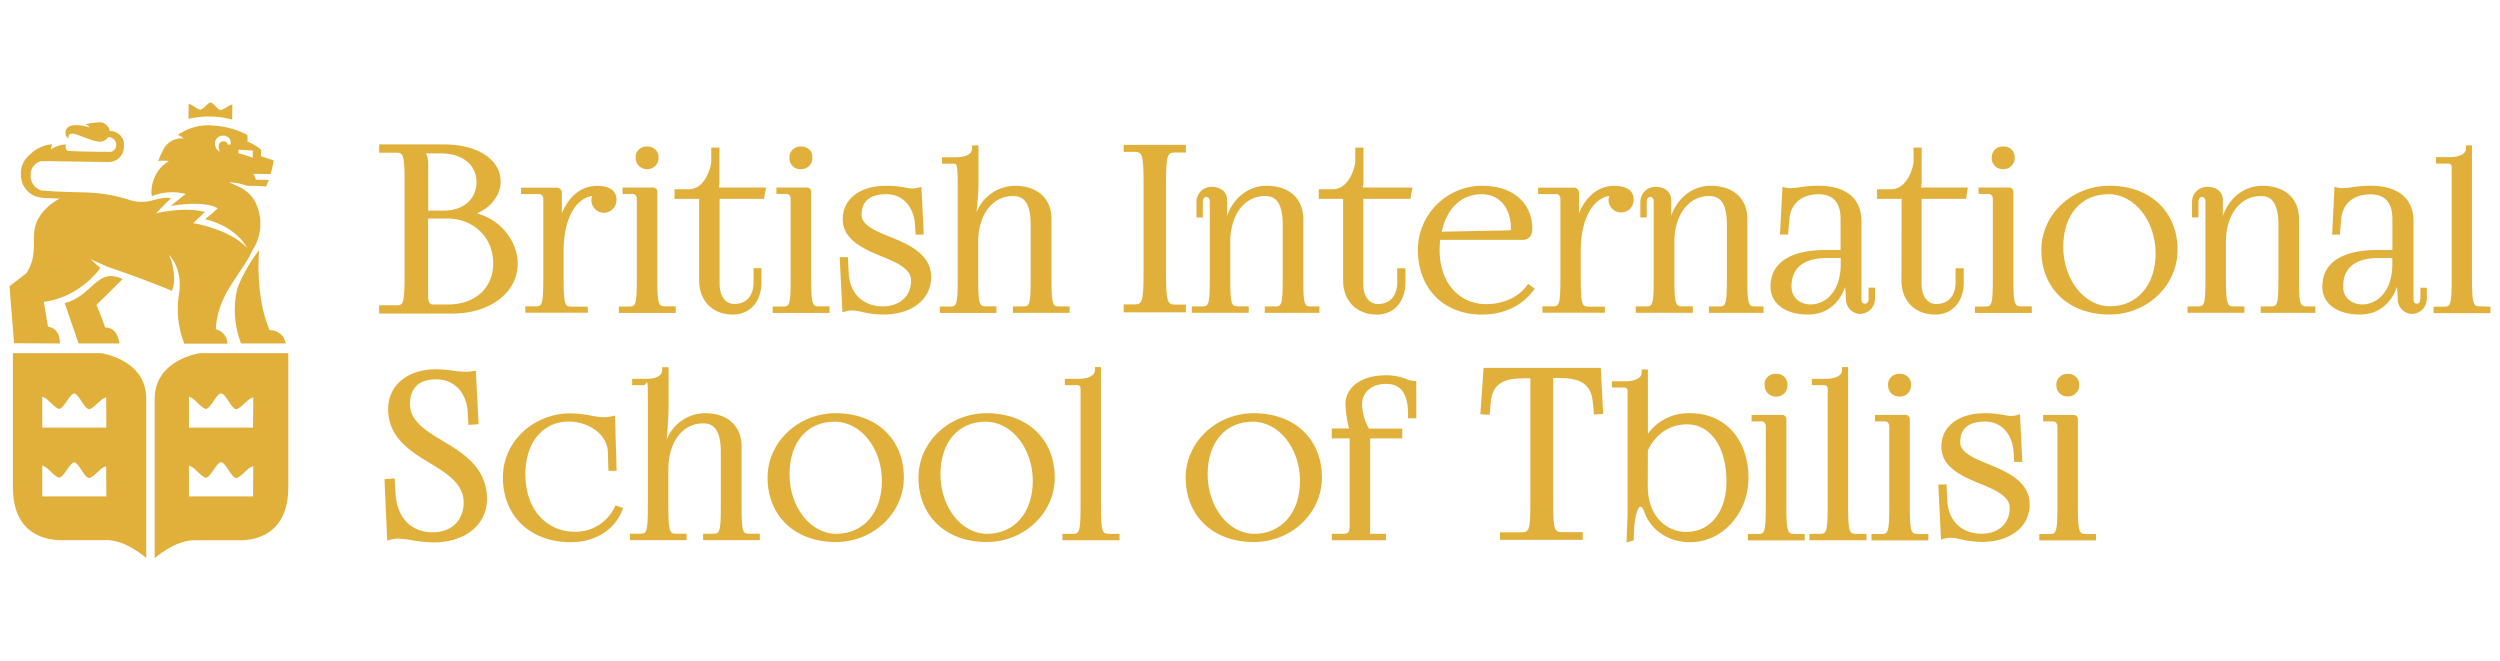 <svg xmlns="http://www.w3.org/2000/svg" id="Layer_1" data-name="Layer 1" viewBox="0 0 700 185"><defs><style>      .cls-1 {        fill: #e1b03b;      }    </style></defs><g><path class="cls-1" d="M65,33.47l.06-4.19c-1,.1-2.14,1.31-3.25,1.52-1-.1-1.94-2-2.86-2.09-.89.1-1.9,1.93-2.9,2-1.11-.25-2.18-1.48-3.22-1.61l-.06,4.18A25.27,25.27,0,0,1,65,33.47Z"></path><path class="cls-1" d="M72.57,70A44.4,44.4,0,0,0,66.5,80.6a25.9,25.9,0,0,0,1,15.57H80a4.49,4.49,0,0,0-1.55-2.72,4.43,4.43,0,0,0-2.94-1C71.28,82.77,72.57,70,72.57,70Z"></path><path class="cls-1" d="M18.12,84.87,22,96.17H33.43c-.17-1.67-1.07-4.49-4-4.49C28.94,90,27.06,85.44,27,85.39l7.33-7.24C27.15,74.65,26,82.84,18.12,84.87Z"></path><path class="cls-1" d="M16.77,96.17c.06-4.56-3.33-4.68-3.33-4.68l-1.18-7s9-.52,15.84-9.43l-2.7-2.46,4.82,2.14c3.74,1.25,12.83,4.49,17.85,6.69,1.24-2.16.65-7.25-.82-10.14,4.26,4.49,2.86,11.08,2.86,11.08a26.41,26.41,0,0,0,1.5,13.85H63.68a4.16,4.16,0,0,0-3.25-4c.25-6.93,4.22-12.33,5.38-14.14,2.18-3.39,3.83-5.54,4.8-7.88a13.6,13.6,0,0,0,.68-14c-2-3.4-5.28-4.2-7.08-5.15a15.67,15.67,0,0,1,5,1,21.3,21.3,0,0,1,2.26,0,29.68,29.68,0,0,1,3,.19c.3-.63.56-1.26.79-1.86l-3.59-.06L71,48.67l4.74.08a25.07,25.07,0,0,0,.9-3.83L73,43.71a10.69,10.69,0,0,0,.15-1.59c0-.44-2.52-2-3.89-2.48a7.24,7.24,0,0,0,0-1.86,23.25,23.25,0,0,0-9.3-2.6,14.71,14.71,0,0,0-1.49-.1,14.55,14.55,0,0,0-8.65,2.7,5.48,5.48,0,0,1,1.6,1A5.67,5.67,0,0,0,47.24,40l-.17.15a5.62,5.62,0,0,0-1.55,2.2v.05a14,14,0,0,0-1.22,2.7,10.32,10.32,0,0,1,3,0,9.76,9.76,0,0,0-1.14.8l-.31.26,0-.07-.13.13a10.41,10.41,0,0,0-2.17,2.85,10.24,10.24,0,0,0-1.05,3.41,8.89,8.89,0,0,0-.08,1.15,2.69,2.69,0,0,0,.14,1.29A15.18,15.18,0,0,1,52,54.32c0-.07-4.21,3.36-4.21,3.36,10.18-1.66,13.16.64,13.16.64l-1.35,1.27-2.2,1.8c.22.06,8.07,1.51,11.84,8.09-5-5.4-15.14-7-15.14-7s2.51-2.43,3.34-3.15l-.25,0c-5.45-1.55-13.52.4-13.52.4s3.79-3.91,4.25-4.27c-.3,0-1.3-.47-5.5.72a11.26,11.26,0,0,1-6.4-.28A43,43,0,0,0,26.12,54c-.89-.09-2.91-.14-5-.19-2.24-.06-4.56-.12-6.1-.23l-2.36-.16-.58-.06h-.22l-.09,0h-.12a5.1,5.1,0,0,1-.9-.39l-.1-.06-.12-.07-.33-.23,0,0-.24-.2a4.3,4.3,0,0,1-.68-.8,5.57,5.57,0,0,1-.48-.9l-.08-.27v-.12l-.13-.5V48.34l.05-.24.07-.25a1.9,1.9,0,0,1,.14-.4v-.11a4,4,0,0,1,.58-.89.86.86,0,0,1,.18-.2l.19-.2.15-.13a1.93,1.93,0,0,1,.28-.22,3.81,3.81,0,0,1,1-.5l.27-.09h1.41l7.85.12c5.74.08,8.85.13,9.25.12h.75l.51-.08.47-.12a4.13,4.13,0,0,0,2.6-2.31,4.36,4.36,0,0,0,.36-1.7V40a1.94,1.94,0,0,0-.07-.33v-.08a3.38,3.38,0,0,0-.11-.34v-.05a4,4,0,0,0-3.33-2.5h-.49A2.7,2.7,0,0,0,29.78,35,2.65,2.65,0,0,0,28,34.23a22.18,22.18,0,0,0-4,.56,4.84,4.84,0,0,1,1.2.9s-3.11-1-5.13-.51a2,2,0,0,0-1.24.65,2.08,2.08,0,0,0-.52,1.3,1.89,1.89,0,0,0,.25,1,1.77,1.77,0,0,0,.7.71.89.89,0,0,1-.09-.64c.1-.44.41-.9,1.49-.74l.65.16,4.33,1.58a9,9,0,0,0,2.29.48,2.66,2.66,0,0,0,1.32-.32,2.82,2.82,0,0,0,1-.92h.58a2.29,2.29,0,0,1,1.28.82,2.24,2.24,0,0,1,.35.71,2,2,0,0,1,0,1.19,2.06,2.06,0,0,1-.68,1,1.48,1.48,0,0,1-.7.34,14.23,14.23,0,0,1-1.6,0c-2,0-5.39,0-10.41-.24-.73-.25-.84-1-.54-1.79a7,7,0,0,0-4.12,1.31h-.13a3.69,3.69,0,0,1,.34-1.38,9.53,9.53,0,0,0-6.14,2.8c-.18.13-.34.29-.5.43l-.19.17-.37.4-.1.12-.15.19a7.61,7.61,0,0,0-.9,1.63v.06a7.81,7.81,0,0,0-.26.82l-.09.34v.12a3.61,3.61,0,0,1-.07.49v1.54l.11.67.17.64v.14l.18.48a6.58,6.58,0,0,0,.9,1.48,6.71,6.71,0,0,0,2.56,2,11.24,11.24,0,0,0,3.59.53l1.94.1,1.42.06a14.92,14.92,0,0,0-3.2,2.2l-.34.31C6.44,64.58,12,69.3,7.4,76.48c-3.67,2.89-4.71,3.6-4.71,3.6l.07,1.44L3.93,96.11Zm54-54v2s-2.81-1-4-1.27v-1Zm-7-1.68a1.26,1.26,0,0,0-.16-.42,1.39,1.39,0,0,0-.32-.32,1.28,1.28,0,0,0-.42-.17,1.36,1.36,0,0,0-.45,0c-1.79.21-1.07,2.59-.89,2.86l.07.12a2.2,2.2,0,0,1-.3-.19,2.86,2.86,0,0,1-.81-.92,2.77,2.77,0,0,1-.31-1.19,2.23,2.23,0,0,1,.16-.89,2.27,2.27,0,0,1,.51-.75,2.16,2.16,0,0,1,.76-.49,2.22,2.22,0,0,1,.89-.15,2.2,2.2,0,0,1,.91.17,2.14,2.14,0,0,1,.74.56,2,2,0,0,1,.41.84,2,2,0,0,1,0,.92A6.77,6.77,0,0,1,63.81,40.45Z"></path><path class="cls-1" d="M56,98.88s-12.69,1.72-12.69,12.83v44.57s5.63-5,10.95-5H67.19c4.35,0,13.53-1.62,13.53-14.84V98.88ZM70.85,139H52.9v-8.63c1.52.27,3.09,2.89,4.71,3.41,1.46-.17,2.89-4.12,4.21-4.34H62c1.33.26,2.69,4.23,4.17,4.43,1.63-.48,3.23-3.08,4.74-3.31Zm0-19.27H52.9v-8.63c1.52.27,3.09,2.9,4.71,3.42,1.46-.18,2.89-4.12,4.21-4.35H62c1.33.25,2.69,4.23,4.17,4.43,1.63-.48,3.23-3.08,4.74-3.31Z"></path><path class="cls-1" d="M28.29,98.88H3.61v37.54c0,13.22,9.18,14.82,13.54,14.82H30c5.32,0,10.95,5,10.95,5V111.71C41,100.6,28.29,98.88,28.29,98.88ZM29.77,139H11.83v-8.63c1.51.27,3.08,2.89,4.7,3.41,1.46-.17,2.89-4.12,4.22-4.34h.07c1.33.26,2.69,4.23,4.17,4.43,1.62-.48,3.22-3.08,4.74-3.31Zm0-19.27H11.83v-8.63c1.51.27,3.08,2.9,4.7,3.42,1.46-.18,2.89-4.12,4.22-4.35h.07c1.33.25,2.69,4.23,4.17,4.43,1.62-.48,3.22-3.08,4.74-3.31Z"></path><path class="cls-1" d="M164.56,85.86h-4.28c-2,0-2.47,0-2.47-8.09V70.26c0-8.63,3.16-14.62,8-15.4a3.41,3.41,0,0,0-.23,1.14,3.58,3.58,0,0,0,3.59,3.59,3.6,3.6,0,0,0,3.45-3.66c0-1.8-.95-3.88-5.52-3.88-4.27,0-7.76,2.8-9.78,7.67V54.2a1.51,1.51,0,0,0-.06-.67,1.58,1.58,0,0,0-.36-.58,1.44,1.44,0,0,0-.58-.35,1.38,1.38,0,0,0-.67-.06h-9.76v1.8h5c.75,0,1.23.54,1.23,1.42V77.69c0,8.08-.37,8.08-2.4,8.08h-2.63v1.8h17.51Z"></path><path class="cls-1" d="M181.2,47.35a3,3,0,0,0,1.25-.22,3.16,3.16,0,0,0,1.06-.7,3.1,3.1,0,0,0,.68-1.07,3.17,3.17,0,0,0,.19-1.26,3,3,0,0,0-.19-1.23,3.09,3.09,0,0,0-.69-1,3,3,0,0,0-2.3-.83,3.08,3.08,0,0,0-1.24.16,3,3,0,0,0-1.08.67,3.11,3.11,0,0,0-.71,1A2.92,2.92,0,0,0,178,44.1a3.25,3.25,0,0,0,.2,1.27,3.2,3.2,0,0,0,.7,1.07,3,3,0,0,0,1.08.7A3,3,0,0,0,181.2,47.35Z"></path><path class="cls-1" d="M189.2,85.78h-2.69c-2,0-2.46,0-2.46-8.08V53.82a1.19,1.19,0,0,0-.06-.53,1.41,1.41,0,0,0-.28-.45,1.31,1.31,0,0,0-.45-.28,1.19,1.19,0,0,0-.53-.06h-8.42v1.8h2.77c.76,0,1.23.55,1.23,1.43v22c0,8.09-.37,8.09-2.4,8.09h-2.63v1.8h15.93Z"></path><path class="cls-1" d="M201.45,50.65V41.33h-2.3v3.89c0,1.37-1.64,7.77-6.28,7.77h-4v2.69h6.89V78.56c0,5.7,3.79,9.51,9.44,9.51,4.79,0,8-3.59,8-9V75.1H211V79c0,3.83-2,6.11-5.39,6.11-2.5,0-4.12-2.21-4.12-5.63V55.69h12.43l.57-3.19H201.24A7.2,7.2,0,0,0,201.45,50.65Z"></path><path class="cls-1" d="M224.28,47.35a3,3,0,0,0,1.26-.21,3.11,3.11,0,0,0,1.73-1.78,3,3,0,0,0,.19-1.26,2.86,2.86,0,0,0-.19-1.23,3,3,0,0,0-.69-1,3,3,0,0,0-2.3-.83,3.08,3.08,0,0,0-1.24.17,3,3,0,0,0-2,2.94,3.25,3.25,0,0,0,.2,1.27,3.08,3.08,0,0,0,.71,1.07,2.92,2.92,0,0,0,1.07.7A3,3,0,0,0,224.28,47.35Z"></path><path class="cls-1" d="M232.28,85.78h-2.7c-2,0-2.46,0-2.46-8.08V53.82a1.19,1.19,0,0,0-.06-.53,1.17,1.17,0,0,0-.73-.73,1.19,1.19,0,0,0-.53-.06h-8.41v1.8h2.76c.76,0,1.23.55,1.23,1.43v22c0,8.09-.36,8.09-2.39,8.09h-2.64v1.8h15.92Z"></path><path class="cls-1" d="M247.2,85.78c-5.51,0-9.26-3.59-9.55-9.18l-.24-4.6h-2.3l.77,15.45.76-.21a6.42,6.42,0,0,1,1.79-.32,14.11,14.11,0,0,1,3,.44,26.28,26.28,0,0,0,5.78.72c8.08,0,13.51-4.21,13.51-10.48,0-6.59-6.63-9.29-11.48-11.27-3.93-1.59-8-3.23-8-6.17,0-3.83,2.34-5.78,6.94-5.78,5.17,0,7.73,4.21,8,8.37l.18,2.94h2.29L258,52.31l-.77.21a6.34,6.34,0,0,1-1.79.25,9.86,9.86,0,0,1-1.79-.23,28.13,28.13,0,0,0-5.49-.52c-7.41,0-12.19,3.68-12.19,9.39,0,5.88,6.13,8.41,11.06,10.44,4.42,1.79,8.08,3.54,8.08,6.72C255.1,82.88,251.93,85.78,247.2,85.78Z"></path><path class="cls-1" d="M279,85.78h-2.63c-2.05,0-2.47,0-2.47-8.08v-10c0-7.54,4-12.81,9.69-12.81,2.34,0,5,.9,5,8.09V77.71c0,8.09-.37,8.09-2.4,8.09h-2.58v1.8H299.5V85.8h-2.69c-2,0-2.39,0-2.39-8.09V61.33c0-5.75-3.94-9.31-10.27-9.31a11.69,11.69,0,0,0-10.71,7.4c.27-3.06.54-5.34.54-8.29V40.72h-1.8v.85c0,2.34-3.71,2.46-4.49,2.46h-3.93v1.8h3.31c.82,0,1.09,0,1.09,6.81V77.73c0,8.09-.36,8.09-2.39,8.09h-2.62v1.8H279Z"></path><path class="cls-1" d="M349.63,85.78h-2.69c-2.05,0-2.47,0-2.47-8.08v-10c0-7.54,4-12.81,9.69-12.81,2.33,0,5,.9,5,8.09V77.71c0,8.09-.36,8.09-2.4,8.09h-2.63v1.8h15.31V85.8H367.3c-2,0-2.39,0-2.39-8.09V61.33c0-5.75-3.94-9.31-10.27-9.31-5,0-9.32,3.33-11.06,8.48V56c0-2.53-2.14-3.67-4.15-3.67A4.19,4.19,0,0,0,335,56.55v4.34h1.79V56.55c0-.85.41-1.42,1-1.42s.95.53.95,1.42V77.71c0,8.08-.37,8.08-2.4,8.08h-2.63v1.8h15.93Z"></path><path class="cls-1" d="M376.07,78.57c0,5.69,3.8,9.51,9.45,9.51,4.78,0,8-3.59,8-9V75.11h-2.3V79c0,3.84-2,6.12-5.39,6.12-2.5,0-4.12-2.21-4.12-5.63V55.69h13.2l.58-3.19H381.56a7.2,7.2,0,0,0,.21-1.85V41.33h-2.3v3.88c0,1.38-1.64,7.78-6.28,7.78h-3.94v2.69h6.82Z"></path><path class="cls-1" d="M429.34,81.35l.38-.5-1.85-1.38-.37.51c-2.37,3.25-6.63,5.18-11.4,5.18-7.65,0-13-6.17-13-15a29.19,29.19,0,0,1,.15-3h23.23c1.54,0,2.57-1.22,2.57-3,0-7.37-5.49-12.14-14-12.14A18,18,0,0,0,397,69.88c0,10.89,7.18,18.2,17.95,18.2C420.94,88.08,426.11,85.69,429.34,81.35Zm-6.61-16.86-19.05.39c1.43-6.59,5.56-10.5,11.15-10.5,5,0,8.24,3.82,8.24,9.71C423,64.46,422.88,64.49,422.73,64.49Z"></path><path class="cls-1" d="M449.35,85.86h-4.28c-2,0-2.46,0-2.46-8.09V70.26c0-8.63,3.16-14.62,8-15.4a3.4,3.4,0,0,0-.22,1.14,3.51,3.51,0,0,0,1.05,2.48,3.59,3.59,0,0,0,1.16.76,3.48,3.48,0,0,0,1.35.25,3.51,3.51,0,0,0,2.48-1.06,3.57,3.57,0,0,0,1-2.5c0-1.8-1-3.88-5.52-3.88-4.28,0-7.77,2.8-9.79,7.67V54.2a1.51,1.51,0,0,0-.06-.67,1.47,1.47,0,0,0-.93-.93,1.43,1.43,0,0,0-.68-.06h-9.77v1.8h5c.76,0,1.23.54,1.23,1.42V77.69c0,8.08-.37,8.08-2.4,8.08h-2.63v1.8h17.51Z"></path><path class="cls-1" d="M474,85.78h-2.7c-2,0-2.46,0-2.46-8.08v-10c0-7.54,4-12.81,9.69-12.81,2.33,0,5,.9,5,8.09V77.71c0,8.09-.37,8.09-2.41,8.09h-2.62v1.8h15.3V85.8h-2.14c-2,0-2.4,0-2.4-8.09V61.33c0-5.75-3.93-9.31-10.27-9.31-5,0-9.32,3.33-11.06,8.48V56c0-2.53-2.15-3.67-4.15-3.67a4.19,4.19,0,0,0-4.48,4.22v4.34h1.79V56.55c0-.85.41-1.42,1-1.42s.95.53.95,1.42V77.71c0,8.08-.36,8.08-2.4,8.08h-2.63v1.8H474Z"></path><path class="cls-1" d="M525,83.66V80.55h-1.79v3.11c0,.85-.39,1.37-1,1.37-.41,0-1-.14-1-1.3V62c0-6.45-4.3-10-12.13-10a35.85,35.85,0,0,0-5.06.42,22.06,22.06,0,0,1-2.69.26,6.34,6.34,0,0,1-1.5-.18l-.74-.19-.69,13.36h2.27l.33-4c.28-4.55,3.34-7.27,8.18-7.27,4.1,0,6.18,2.32,6.18,6.88V70h-4.19c-10,0-15.42,3.64-15.42,10.27,0,4.75,4.13,7.8,10.54,7.8,4.88,0,8.65-2.85,10.37-7.76l.22,3.59a4.07,4.07,0,0,0,3.87,4A4.25,4.25,0,0,0,525,83.66Zm-18,1.58c-3.15,0-5.38-2-5.38-5,0-6.59,5.38-8,9.87-8h3.91V74c0,7.71-4.33,11.23-8.36,11.23Z"></path><path class="cls-1" d="M532.4,78.57c0,5.69,3.8,9.51,9.45,9.51,4.78,0,8-3.59,8-9V75.11h-2.29V79c0,3.84-2,6.12-5.39,6.12-2.5,0-4.12-2.21-4.12-5.63V55.69h12.43L551,52.5H537.86a6.41,6.41,0,0,0,.21-1.85V41.33h-2.28v3.89c0,1.37-1.64,7.77-6.28,7.77h-3.94v2.69h6.88Z"></path><path class="cls-1" d="M560.91,47.35a2.94,2.94,0,0,0,1.25-.21,3.15,3.15,0,0,0,1.75-1.78,3.17,3.17,0,0,0,.19-1.26,3.11,3.11,0,0,0-.2-1.24,3,3,0,0,0-.69-1,3,3,0,0,0-2.3-.83,3,3,0,0,0-3,1.87,2.93,2.93,0,0,0-.22,1.24,3.08,3.08,0,0,0,.2,1.27,3.2,3.2,0,0,0,.7,1.07,3,3,0,0,0,1.08.7A3,3,0,0,0,560.91,47.35Z"></path><path class="cls-1" d="M568.9,85.78h-2.7c-2,0-2.46,0-2.46-8.08V53.82a1.19,1.19,0,0,0-.06-.53,1.31,1.31,0,0,0-.28-.45,1.18,1.18,0,0,0-.45-.28,1.19,1.19,0,0,0-.53-.06H554v1.8h2.76c.76,0,1.23.55,1.23,1.43v22c0,8.09-.37,8.09-2.4,8.09H553v1.8H568.9Z"></path><path class="cls-1" d="M590.65,52c-10.52,0-19.08,8.08-19.08,18,0,10.78,7.66,18.07,19.08,18.07,10.51,0,19.07-8.09,19.07-18.07C609.72,59.25,602.05,52,590.65,52Zm-.28,2.36c7.27,0,13.2,7.45,13.2,16.6,0,8.86-5.13,14.8-12.79,14.8-7.18,0-13.07-7.47-13.07-16.66C577.71,60.17,582.69,54.38,590.37,54.38Z"></path><path class="cls-1" d="M643.72,77.67V61.33c0-5.75-3.93-9.31-10.27-9.31-5,0-9.32,3.33-11.05,8.48V56c0-2.53-2.15-3.67-4.14-3.67a4.19,4.19,0,0,0-4.49,4.22v4.34h1.8V56.55c0-.85.4-1.42,1-1.42s.95.53.95,1.42V77.71c0,8.08-.35,8.08-2.39,8.08h-2.63v1.8h15.93v-1.8h-2.7c-2,0-2.46,0-2.46-8.08v-10c0-7.54,4-12.81,9.69-12.81,2.33,0,5,.9,5,8.09V77.71c0,8.09-.37,8.09-2.4,8.09H633v1.8h15.3V85.8h-2.1C644.08,85.78,643.72,85.78,643.72,77.67Z"></path><path class="cls-1" d="M677.69,83.66c0,.85-.39,1.37-1,1.37-.41,0-.9-.14-.9-1.3V62c0-6.45-4.31-10-12.13-10a35.6,35.6,0,0,0-5.06.42,22.23,22.23,0,0,1-2.7.26,6.26,6.26,0,0,1-1.49-.18l-.75-.19L653,65.69h2.18l.32-4c.28-4.55,3.34-7.27,8.19-7.27,4.1,0,6.18,2.32,6.18,6.88V70h-4.19c-10,0-15.43,3.64-15.43,10.27,0,4.75,4.14,7.8,10.55,7.8,4.88,0,8.65-2.85,10.37-7.76l.22,3.59a4.07,4.07,0,0,0,3.86,4,4.27,4.27,0,0,0,3-1.22,4.43,4.43,0,0,0,.93-1.37,4.35,4.35,0,0,0,.33-1.63V80.56h-1.79Zm-16.23,1.58c-3.15,0-5.39-2-5.39-5,0-6.59,5.39-8,9.87-8h3.91V74C669.85,81.72,665.5,85.24,661.46,85.24Z"></path><path class="cls-1" d="M694.62,85.78c-2,0-2.47,0-2.47-8.08v-37h-1.68v.85C690.47,44,686.4,44,686,44h-3.93v1.8h3.32c.76,0,1.09.33,1.09,1.08V77.8c0,8.08-.42,8.08-2.46,8.08h-2.63v1.8h15.94v-1.8Z"></path><path class="cls-1" d="M172.1,142a12.14,12.14,0,0,1-11.38,6.88c-6.56,0-13.61-5.06-13.61-16.17,0-8.77,4.89-14.67,12.16-14.67,5.14,0,10.77,3.27,10.93,8.55l.16,5.24h2.3l-.46-15.48-.74.17a11.89,11.89,0,0,1-2.14.32,21,21,0,0,1-3.78-.47,33,33,0,0,0-5.78-.63c-10.45,0-18.95,8-18.95,17.87,0,10.89,7.64,18.2,19,18.2,6.81,0,12.2-3.34,14.43-8.94l.24-.61-2.12-.76Z"></path><path class="cls-1" d="M207.65,141.36V125c0-5.74-3.94-9.31-10.27-9.31a11.68,11.68,0,0,0-10.71,7.41c.26-3.07.54-6.92.54-9.89V102.81h-1.8v.81c0,2.35-3.71,2.47-4.48,2.47H177v1.74h3.32c.81,0,1.08-3.16,1.08,3.65v29.88c0,8.08-.36,8.08-2.39,8.08h-2.63v1.8h15.86v-1.8H189.6c-2,0-2.46,0-2.46-8.08v-10c0-7.54,4-12.81,9.69-12.81,2.33,0,5,.9,5,8.09v14.72c0,8.08-.37,8.08-2.4,8.08h-2.56v1.8h15.88v-1.8h-2.69C208,149.44,207.65,149.44,207.65,141.36Z"></path><path class="cls-1" d="M234,115.7c-10.52,0-19.08,8.09-19.08,18,0,10.79,7.67,18.07,19.08,18.07,10.52,0,19.08-8.08,19.08-18.07C253.07,122.94,245.4,115.7,234,115.7Zm-.28,2.37c7.28,0,13.21,7.45,13.21,16.59,0,8.86-5.14,14.81-12.79,14.81-7.18,0-13.07-7.47-13.07-16.67C221.06,123.85,226,118.07,233.71,118.07Z"></path><path class="cls-1" d="M276.25,115.7c-10.52,0-19.08,8.09-19.08,18,0,10.79,7.67,18.07,19.08,18.07,10.52,0,19.08-8.08,19.08-18.07C295.31,122.94,287.66,115.7,276.25,115.7Zm-.27,2.37c7.27,0,13.2,7.45,13.2,16.59,0,8.86-5.15,14.81-12.79,14.81-7.18,0-13.06-7.47-13.06-16.67C263.33,123.85,268.29,118.07,276,118.07Z"></path><path class="cls-1" d="M308.26,141.42V102.78h-1.67v.84c0,2.4-4.07,2.47-4.49,2.47h-3.94v1.74h3.32c.75,0,1.08.34,1.08,1.1v32.46c0,8.09-.42,8.09-2.46,8.09h-2.63v1.8h16v-1.8h-2.7C308.69,149.44,308.26,149.44,308.26,141.42Z"></path><path class="cls-1" d="M351.07,115.7c-10.52,0-19.08,8.09-19.08,18,0,10.79,7.66,18.07,19.08,18.07,10.51,0,19.07-8.08,19.07-18.07C370.14,122.94,362.48,115.7,351.07,115.7Zm-.28,2.37c7.28,0,13.21,7.45,13.21,16.59,0,8.86-5.15,14.81-12.8,14.81-7.18,0-13.06-7.47-13.06-16.67C338.14,123.85,343.11,118.07,350.79,118.07Z"></path><path class="cls-1" d="M393.82,106.15a14.91,14.91,0,0,0-5.79-1.07c-6.76,0-11.31,3.27-11.31,8.15a35.54,35.54,0,0,0,1,6.74h-4.82v2.79h5v24.31c0,2-.3,2.4-2,2.4h-3v1.8h15.17v-1.8h-4.49a6,6,0,0,0,.05-.95V122.76h9V120h-9.31a14.15,14.15,0,0,1-1.94-6.74c0-3.4,2.69-5.77,6.6-5.77,2.69,0,6.28.89,6.28,8.46v1.18h2.3V106.66H396A5.74,5.74,0,0,1,393.82,106.15Z"></path><path class="cls-1" d="M314.63,42.52h2.75c2.38,0,2.82.28,2.82,9V76.06c0,8.9-.44,9.18-2.82,9.18h-2.75v2.21h17.42V85.29h-2.76c-2.36,0-2.81-.29-2.81-9.18V51.7c0-8.74.45-9,2.81-9h2.76V40.56H314.63Z"></path><path class="cls-1" d="M133.51,59.74c4-1.62,6.67-5.2,6.67-8.85,0-6.24-6.4-10.45-15.91-10.45H106.16v2.33h4.65c2,0,2.48,0,2.48,8.81V76.66c0,8.82-.43,8.82-2.48,8.82h-4.65V87.8h20.46c10.63,0,18.34-5.9,18.34-14C145,68.41,141,61.77,133.51,59.74Zm-8.41,1.44c7.53,0,13,5.28,13,12.58,0,6.87-5.07,11.49-12.62,11.49h-4.41c-1,0-1.21-1.36-1.21-2.5V61.18Zm-5.71-18-.11-.22h4.14c6,0,10,3.13,10,8s-3.75,8-9.11,8h-4.41V45.79A6.19,6.19,0,0,0,119.39,43.21Z"></path><path class="cls-1" d="M124.16,123.58c-4.81-2.89-9.36-5.62-9.36-10.42,0-4.54,2.53-6.94,7.31-6.94,5.82,0,8.64,4.62,8.84,9.21l.21,3.54,2.85-.19-.78-15-1,.17a10.82,10.82,0,0,1-2,.14,23.56,23.56,0,0,1-3.35-.3,34.32,34.32,0,0,0-4.75-.39c-8.07,0-13.45,4.49-13.45,11.19,0,8.08,6.58,12,11.87,15.18,5.08,3.05,9.27,6,9.27,10.88,0,5.1-3.41,8.39-8.68,8.39-6,0-9.87-4-10.37-10.58l-.28-4.49-2.84.19.77,17.21,1-.29a8.37,8.37,0,0,1,2-.27,25.21,25.21,0,0,1,3.87.45,41.24,41.24,0,0,0,6,.62c9,0,15.07-4.93,15.07-12.25C136.34,130.84,129.31,126.64,124.16,123.58Z"></path><path class="cls-1" d="M448.22,103H415.4l-.9,13,2.6.14.29-3.22c.43-5.85,4-7,9.56-7h1.55V140c0,9.05-.32,9.05-2.89,9.05H420v2.12h23.17V149h-5.39c-2.55,0-2.89,0-2.89-9.05V105.84h1.56c5.39,0,9.12,1.19,9.56,7l.29,3.21,2.6-.14Z"></path><path class="cls-1" d="M473.24,115.7a14,14,0,0,0-11.83,5.75v-18h-1.74v.84c0,2.4-4.06,2.47-4.48,2.47h-3.87v1.75h3.32c.75,0,1.09.33,1.09,1.09v34.29l-.31,8,2-.55.09-2.18c.23-6,1.42-7.29,1.79-7.29s.69.39,1.1,1.47c1.89,5.23,6.82,8.48,12.84,8.48,9,0,16.33-8.09,16.33-18C489.57,123,483,115.7,473.24,115.7Zm-11.83,10.38c2.3-4.69,6.2-7.26,11-7.26,6.58,0,11,6.42,11,16,0,8.44-4.49,14.11-11.27,14.11-5.17,0-10.77-4-10.77-12.87Z"></path><path class="cls-1" d="M494.1,107.79a3.09,3.09,0,0,0,.21,1.27,3,3,0,0,0,.7,1.07,2.92,2.92,0,0,0,1.07.7,3.09,3.09,0,0,0,1.27.21,3,3,0,0,0,1.25-.22,2.77,2.77,0,0,0,1-.7,3,3,0,0,0,.68-1.07,2.87,2.87,0,0,0,.19-1.26,2.91,2.91,0,0,0-.88-2.28,2.86,2.86,0,0,0-1.05-.67,3.08,3.08,0,0,0-1.24-.17,3,3,0,0,0-2.32.83,3,3,0,0,0-.71,1A3.06,3.06,0,0,0,494.1,107.79Z"></path><path class="cls-1" d="M500.19,141.42V117.51a1.19,1.19,0,0,0-.06-.53,1.22,1.22,0,0,0-.28-.45,1.17,1.17,0,0,0-1-.35h-8.41V118h2.76c.76,0,1.22.55,1.22,1.43v22c0,8.09-.36,8.09-2.39,8.09h-2.62v1.8h15.92v-1.8h-2.7C500.61,149.44,500.19,149.44,500.19,141.42Z"></path><path class="cls-1" d="M517.46,141.42V102.78h-1.68v.84c0,2.4-4.06,2.47-4.53,2.47h-3.93v1.74h3.35c.75,0,1.09.34,1.09,1.1v32.46c0,8.09-.43,8.09-2.47,8.09h-2.66v1.8h16v-1.8h-2.69C517.89,149.44,517.46,149.44,517.46,141.42Z"></path><path class="cls-1" d="M528.66,107.79a3.09,3.09,0,0,0,.21,1.27,3,3,0,0,0,.7,1.07,2.92,2.92,0,0,0,1.07.7,3.8,3.8,0,0,0,2.52,0,3.22,3.22,0,0,0,1.05-.7,3.11,3.11,0,0,0,.87-2.33,2.91,2.91,0,0,0-.88-2.28,2.81,2.81,0,0,0-1.06-.67,3,3,0,0,0-1.23-.17,2.94,2.94,0,0,0-1.25.17,3.09,3.09,0,0,0-1.08.66,3.12,3.12,0,0,0-.7,1A2.9,2.9,0,0,0,528.66,107.79Z"></path><path class="cls-1" d="M534.74,141.42V117.51a1.19,1.19,0,0,0-.06-.53,1.11,1.11,0,0,0-.28-.45,1.17,1.17,0,0,0-1-.35H525V118h2.76c.76,0,1.23.55,1.23,1.43v22c0,8.09-.37,8.09-2.4,8.09H524v1.8h15.93v-1.8h-2.69C535.17,149.44,534.74,149.44,534.74,141.42Z"></path><path class="cls-1" d="M556.85,130c-3.94-1.59-8-3.24-8-6.17,0-3.83,2.33-5.78,6.94-5.78,5.16,0,7.72,4.2,8,8.36l.17,2.94h2.29L565.6,116l-.75.21a6.86,6.86,0,0,1-1.8.25,10.83,10.83,0,0,1-1.79-.23,28,28,0,0,0-5.48-.53c-7.41,0-12.2,3.69-12.2,9.38,0,5.9,6.14,8.42,11.06,10.45,4.42,1.79,8.08,3.54,8.08,6.72,0,4.32-3.18,7.19-7.9,7.19-5.52,0-9.27-3.6-9.56-9.19l-.24-4.6h-2.29l.75,15.46.77-.23a7.38,7.38,0,0,1,1.8-.31,14.7,14.7,0,0,1,3,.44,26.92,26.92,0,0,0,5.79.73c8.07,0,13.46-4.22,13.46-10.49C568.33,134.7,561.7,132,556.85,130Z"></path><path class="cls-1" d="M582.15,107.79a2.93,2.93,0,0,0-.19-1.24,2.79,2.79,0,0,0-.69-1,2.86,2.86,0,0,0-1-.67,3.08,3.08,0,0,0-1.24-.17,3,3,0,0,0-2.32.83,3,3,0,0,0-.71,1,2.9,2.9,0,0,0-.22,1.24,3.09,3.09,0,0,0,.21,1.27,3,3,0,0,0,.7,1.07,2.92,2.92,0,0,0,1.07.7A3.09,3.09,0,0,0,579,111a3,3,0,0,0,1.25-.22,3.22,3.22,0,0,0,1-.7A3.14,3.14,0,0,0,582,109,3,3,0,0,0,582.15,107.79Z"></path><path class="cls-1" d="M581.81,141.42V117.51a1.19,1.19,0,0,0-.06-.53,1,1,0,0,0-.28-.45,1.13,1.13,0,0,0-.45-.29,1.19,1.19,0,0,0-.53-.06h-8.41V118h2.77c.75,0,1.22.55,1.22,1.43v22c0,8.09-.36,8.09-2.4,8.09H571v1.8h15.89v-1.8h-2.69C582.23,149.44,581.81,149.44,581.81,141.42Z"></path></g></svg>